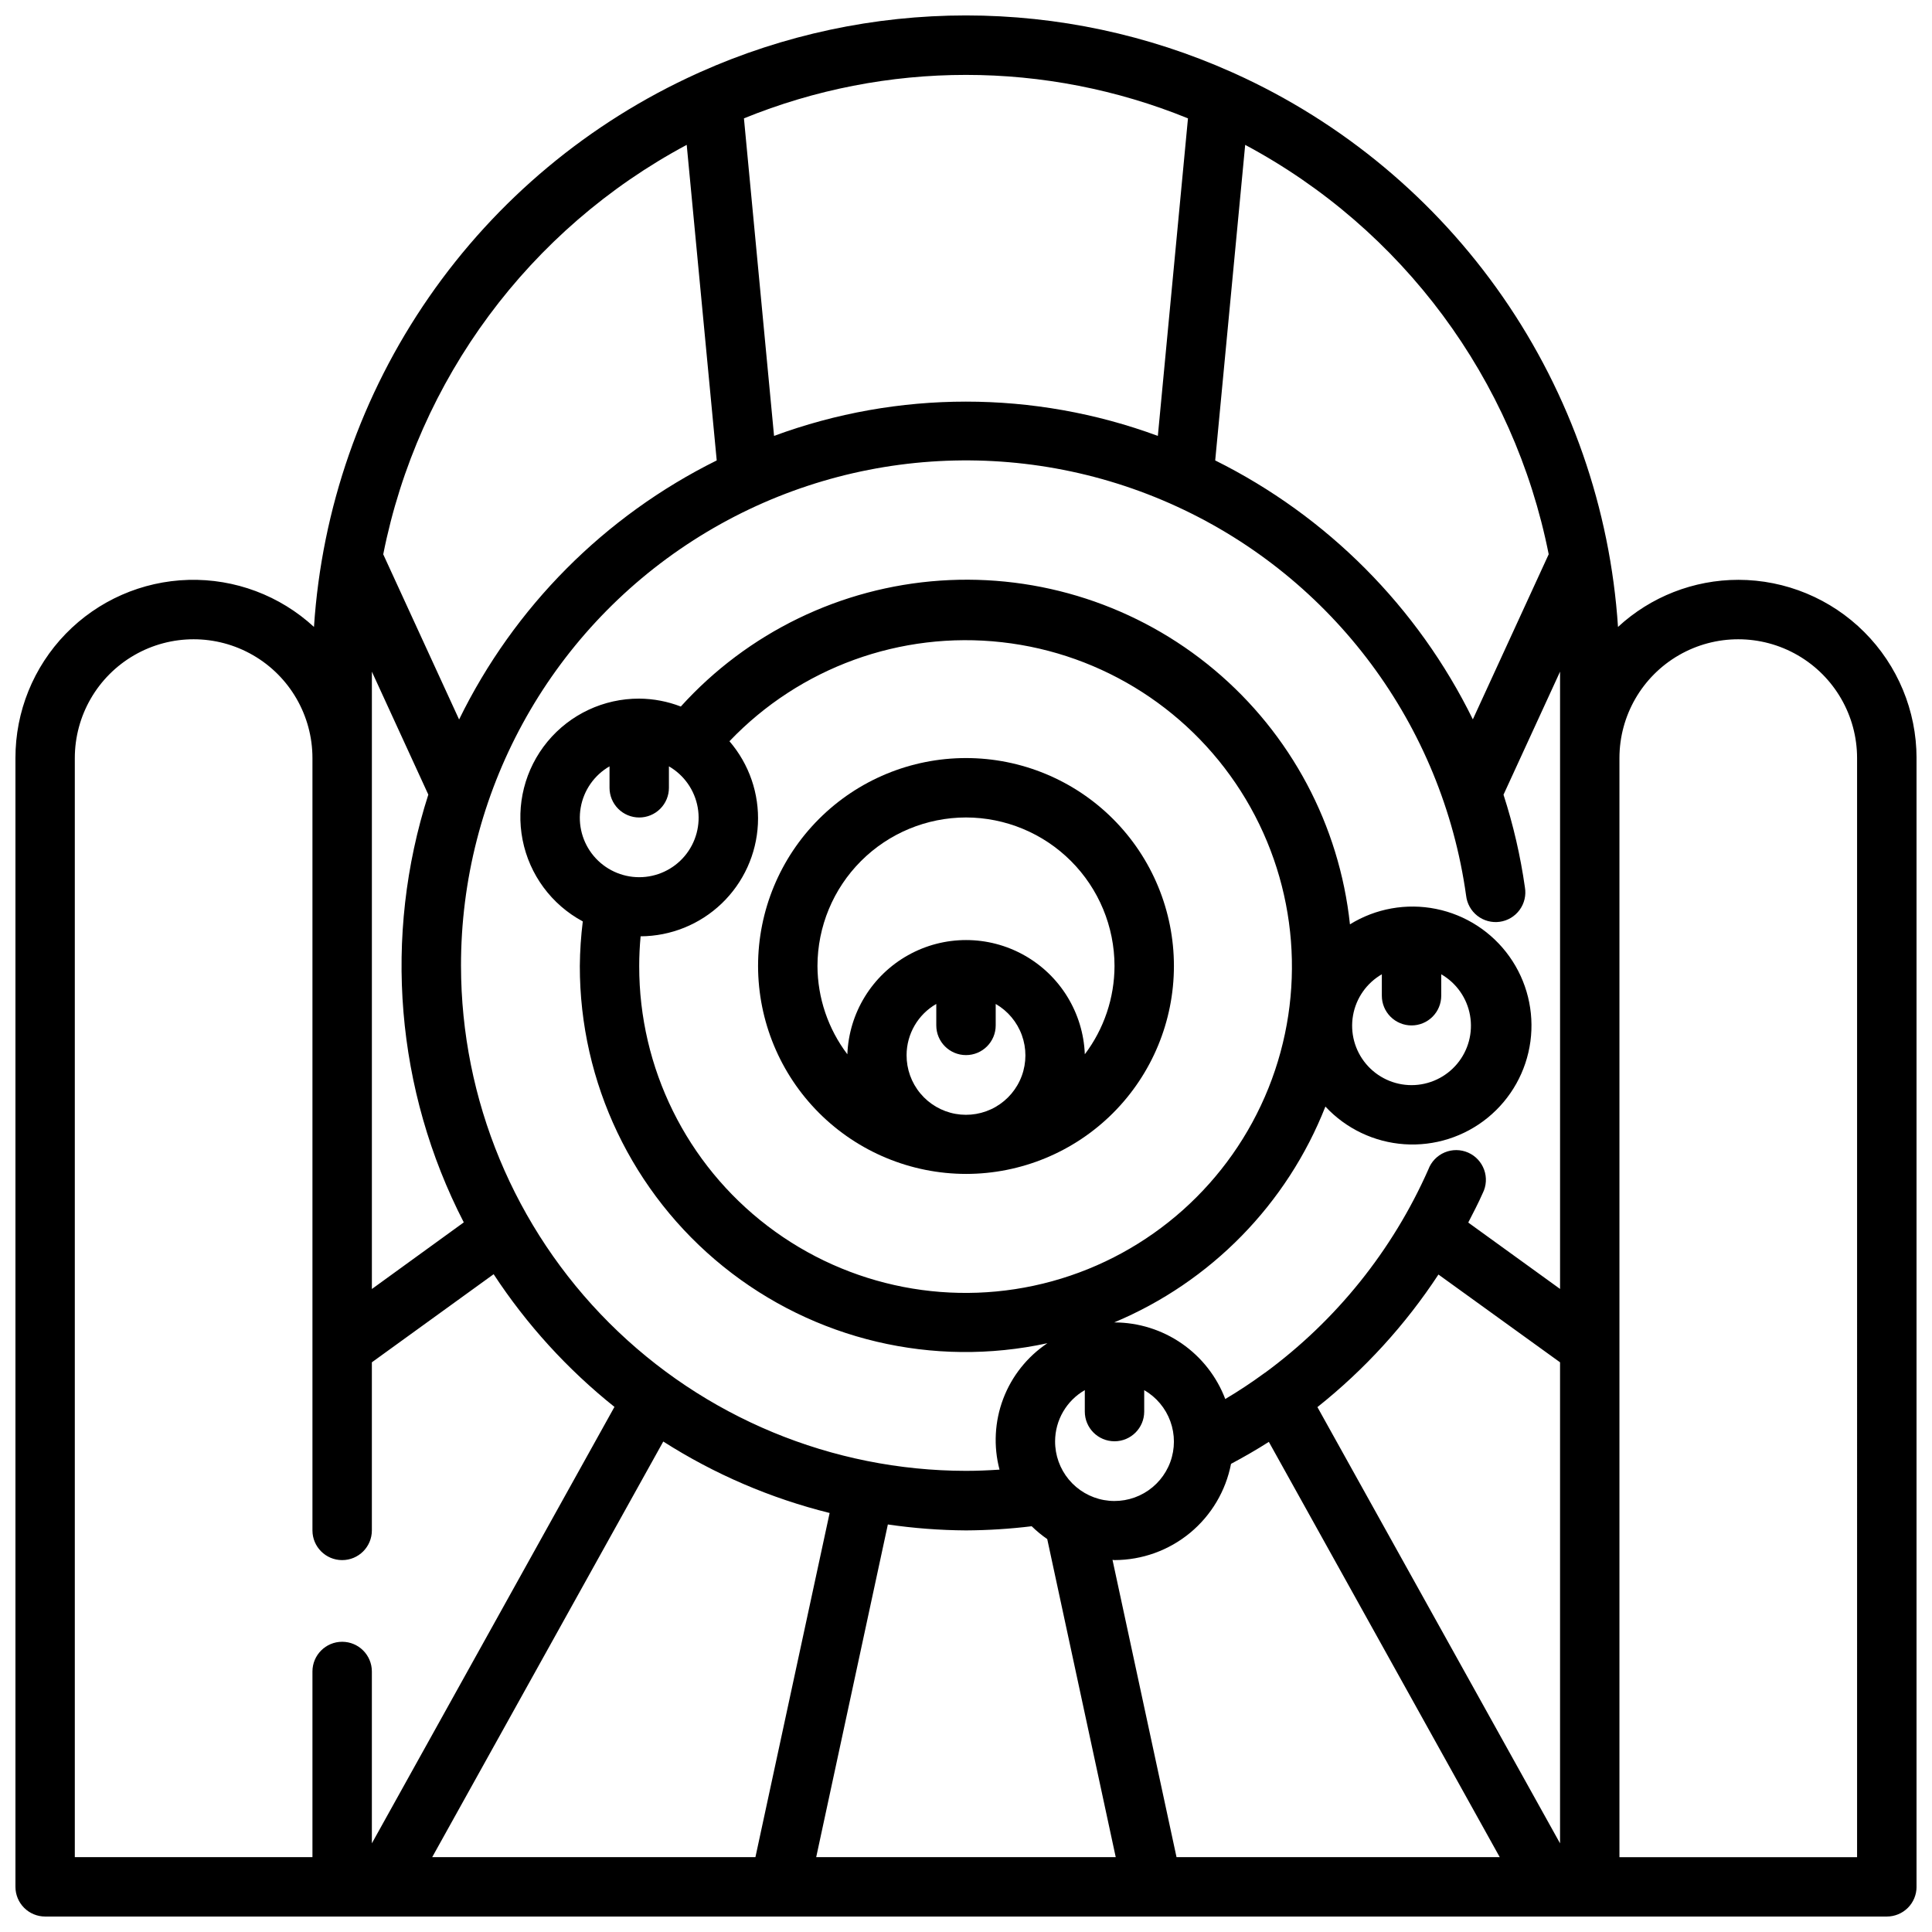 <?xml version="1.0" encoding="UTF-8"?>
<!-- Uploaded to: SVG Repo, www.svgrepo.com, Generator: SVG Repo Mixer Tools -->
<svg width="800px" height="800px" version="1.1" viewBox="144 144 512 512" xmlns="http://www.w3.org/2000/svg">
 <defs>
  <clipPath id="a">
   <path d="m148.09 148.09h503.81v503.81h-503.81z"/>
  </clipPath>
 </defs>
 <g clip-path="url(#a)">
  <path d="m604.67 297.66c-11.82 0.004-23.203 4.461-31.883 12.484-2.059-31.363-12.598-61.574-30.496-87.41-17.895-25.836-42.473-46.324-71.109-59.277-0.254-0.129-0.516-0.246-0.785-0.348-22.156-9.902-46.152-15.02-70.422-15.02-24.27 0-48.266 5.117-70.426 15.02-0.27 0.102-0.531 0.219-0.785 0.355-28.629 12.957-53.195 33.445-71.082 59.281-17.887 25.832-28.422 56.043-30.477 87.398-9.039-8.332-20.973-12.809-33.262-12.469-12.289 0.34-23.961 5.469-32.523 14.285-8.566 8.82-13.348 20.637-13.328 32.93v299.14c0 2.086 0.828 4.09 2.305 5.566 1.477 1.477 3.481 2.305 5.566 2.305h488.07c2.086 0 4.09-0.828 5.566-2.305 1.477-1.477 2.305-3.481 2.305-5.566v-299.14c-0.012-12.523-4.992-24.531-13.848-33.383-8.855-8.855-20.859-13.836-33.383-13.848zm-148.88 338.5-16.965-78.777c0.18 0 0.348 0.055 0.527 0.055 7.309-0.008 14.383-2.555 20.02-7.207 5.633-4.656 9.473-11.121 10.863-18.297 3.426-1.828 6.769-3.746 10.02-5.824l61.188 110.05zm-197.25 0 61.234-110.14c13.57 8.66 28.461 15.055 44.086 18.938l-19.664 91.199zm-15.988-314.16 14.957 32.582c-12.039 37.535-8.66 78.316 9.398 113.36l-24.355 17.656zm23.617 78.004c-0.059-45.629 23.141-88.141 61.539-112.79 38.398-24.648 86.711-28.031 128.17-8.977 41.461 19.055 70.355 57.922 76.656 103.11 0.234 2.113 1.312 4.043 2.988 5.352 1.68 1.309 3.816 1.879 5.926 1.586 2.106-0.293 4.004-1.43 5.262-3.144 1.258-1.719 1.766-3.871 1.41-5.969-1.184-8.336-3.082-16.555-5.676-24.566l14.988-32.613v163.59l-24.332-17.594c1.316-2.582 2.676-5.133 3.84-7.801h0.004c0.969-1.93 1.098-4.172 0.363-6.203s-2.269-3.672-4.246-4.539c-1.98-0.863-4.227-0.879-6.219-0.039-1.988 0.84-3.547 2.461-4.305 4.484-9.488 21.461-24.43 40.059-43.344 53.945h-0.055c-0.047 0-0.07 0.07-0.109 0.094-3.32 2.434-6.777 4.723-10.32 6.824v0.004c-2.266-5.957-6.285-11.086-11.523-14.711-5.242-3.625-11.461-5.574-17.832-5.594h-0.086c25.617-10.723 45.809-31.355 55.977-57.203 5.453 5.863 12.934 9.43 20.918 9.98 7.988 0.547 15.887-1.961 22.09-7.019 6.207-5.062 10.254-12.293 11.324-20.227 1.066-7.934-0.922-15.98-5.57-22.5-4.644-6.519-11.598-11.031-19.445-12.613-7.848-1.582-16.004-0.121-22.812 4.09-2.801-26.281-15.676-50.453-35.926-67.441-20.246-16.988-46.293-25.465-72.66-23.652-26.367 1.812-51.008 13.773-68.742 33.371-3.516-1.359-7.25-2.07-11.02-2.098-9.406-0.031-18.328 4.152-24.316 11.402-5.988 7.254-8.41 16.809-6.594 26.035 1.812 9.23 7.668 17.156 15.953 21.605-0.484 3.918-0.75 7.859-0.785 11.809-0.039 30.938 13.941 60.23 38.023 79.656 24.078 19.426 55.664 26.898 85.895 20.316-5.34 3.566-9.434 8.715-11.711 14.719-2.277 6.008-2.621 12.574-0.984 18.785-2.961 0.195-5.926 0.324-8.887 0.324-35.477-0.043-69.488-14.148-94.578-39.234-25.086-25.082-39.203-59.09-39.246-94.566zm157.44 125.95c0.02-5.598 3.019-10.766 7.875-13.555v5.684c0 4.348 3.523 7.871 7.871 7.871s7.871-3.523 7.871-7.871v-5.684c3.211 1.855 5.664 4.781 6.926 8.262 1.266 3.484 1.262 7.305-0.012 10.785-1.273 3.477-3.734 6.398-6.949 8.242-3.215 1.848-6.977 2.496-10.621 1.844-3.648-0.656-6.949-2.578-9.32-5.43-2.367-2.848-3.656-6.441-3.641-10.148zm-110.21-165.31c2.086 0 4.09-0.828 5.566-2.305 1.477-1.477 2.305-3.477 2.305-5.566v-5.684c4.031 2.328 6.824 6.32 7.633 10.902s-0.453 9.289-3.441 12.852c-2.992 3.566-7.41 5.625-12.062 5.625s-9.07-2.059-12.062-5.625c-2.988-3.562-4.25-8.27-3.441-12.852s3.602-8.574 7.633-10.902v5.684c0 2.09 0.828 4.09 2.305 5.566 1.477 1.477 3.481 2.305 5.566 2.305zm0.371 31.488c8.008-0.039 15.695-3.152 21.48-8.691 5.781-5.543 9.223-13.09 9.605-21.09 0.383-8-2.316-15.844-7.543-21.914 18.652-19.543 45.363-29.254 72.211-26.242 26.848 3.008 50.746 18.391 64.605 41.578 13.859 23.191 16.086 51.527 6.023 76.598-10.066 25.07-31.27 43.996-57.316 51.164-26.047 7.168-53.949 1.754-75.422-14.637-21.477-16.391-34.059-41.875-34.016-68.891 0-2.625 0.125-5.25 0.371-7.875zm204.3 23.617c2.09 0 4.09-0.828 5.566-2.305 1.477-1.477 2.305-3.481 2.305-5.566v-5.684c4.031 2.328 6.828 6.316 7.633 10.898 0.809 4.586-0.449 9.289-3.441 12.855s-7.406 5.625-12.062 5.625c-4.652 0-9.07-2.059-12.059-5.625-2.992-3.566-4.254-8.27-3.445-12.855 0.809-4.582 3.602-8.57 7.633-10.898v5.684c0 2.086 0.828 4.09 2.305 5.566 1.477 1.477 3.481 2.305 5.566 2.305zm-138.78 132.25c6.856 1.004 13.773 1.531 20.703 1.574 5.82-0.031 11.633-0.398 17.41-1.102 1.277 1.246 2.656 2.387 4.125 3.402l18.152 84.293h-79.379zm113.84-31.102c12.488-9.934 23.312-21.793 32.07-35.133l32.227 23.262v127.48zm61.285-226-20.098 43.746v-0.004c-14.605-29.75-38.602-53.863-68.277-68.621l7.945-83.625c41.699 22.289 71.215 62.094 80.43 108.47zm-95.59-115.53-7.984 84.152c-32.82-12.113-68.887-12.113-101.71 0l-7.981-84.152c37.719-15.355 79.949-15.355 117.67 0zm-132.84 7.027 7.953 83.625c-29.707 14.727-53.711 38.863-68.273 68.652l-20.105-43.77c9.199-46.391 38.719-86.211 80.426-108.51zm-162.16 162.51c0-11.25 6.004-21.645 15.746-27.27 9.742-5.625 21.746-5.625 31.488 0 9.742 5.625 15.742 16.02 15.742 27.27v204.67c0 4.348 3.527 7.871 7.875 7.871s7.871-3.523 7.871-7.871v-44.547l32.273-23.348c8.746 13.34 19.551 25.207 32.016 35.164l-64.289 115.66v-45.539c0-4.348-3.523-7.875-7.871-7.875s-7.875 3.527-7.875 7.875v49.199h-62.977zm472.32 291.27h-62.977v-291.27c0-11.25 6-21.645 15.742-27.27 9.742-5.625 21.746-5.625 31.488 0 9.742 5.625 15.746 16.02 15.746 27.27z"/>
 </g>
 <path d="m400 455.1c14.613 0 28.629-5.805 38.965-16.137 10.332-10.336 16.137-24.352 16.137-38.965 0-14.617-5.805-28.633-16.137-38.965-10.336-10.336-24.352-16.141-38.965-16.141-14.617 0-28.633 5.805-38.965 16.141-10.336 10.332-16.141 24.348-16.141 38.965 0.02 14.605 5.832 28.613 16.16 38.941 10.328 10.332 24.336 16.141 38.945 16.16zm-15.742-31.488h-0.004c0.016-5.598 3.016-10.766 7.871-13.555v5.684c0 4.348 3.527 7.871 7.875 7.871s7.871-3.523 7.871-7.871v-5.684c3.207 1.852 5.66 4.777 6.926 8.262 1.266 3.484 1.262 7.301-0.012 10.781-1.273 3.481-3.734 6.402-6.949 8.246-3.215 1.844-6.977 2.496-10.625 1.84-3.644-0.652-6.945-2.574-9.316-5.426-2.371-2.848-3.66-6.441-3.641-10.148zm15.742-62.977c10.434 0.016 20.438 4.164 27.816 11.543 7.379 7.379 11.531 17.383 11.543 27.82-0.02 8.445-2.781 16.656-7.871 23.395-0.426-10.953-6.516-20.895-16.074-26.25-9.562-5.359-21.223-5.359-30.781 0-9.562 5.356-15.652 15.297-16.074 26.25-5.109-6.734-7.887-14.945-7.922-23.395 0.016-10.438 4.164-20.441 11.543-27.82 7.379-7.379 17.383-11.527 27.82-11.543z"/>
</svg>